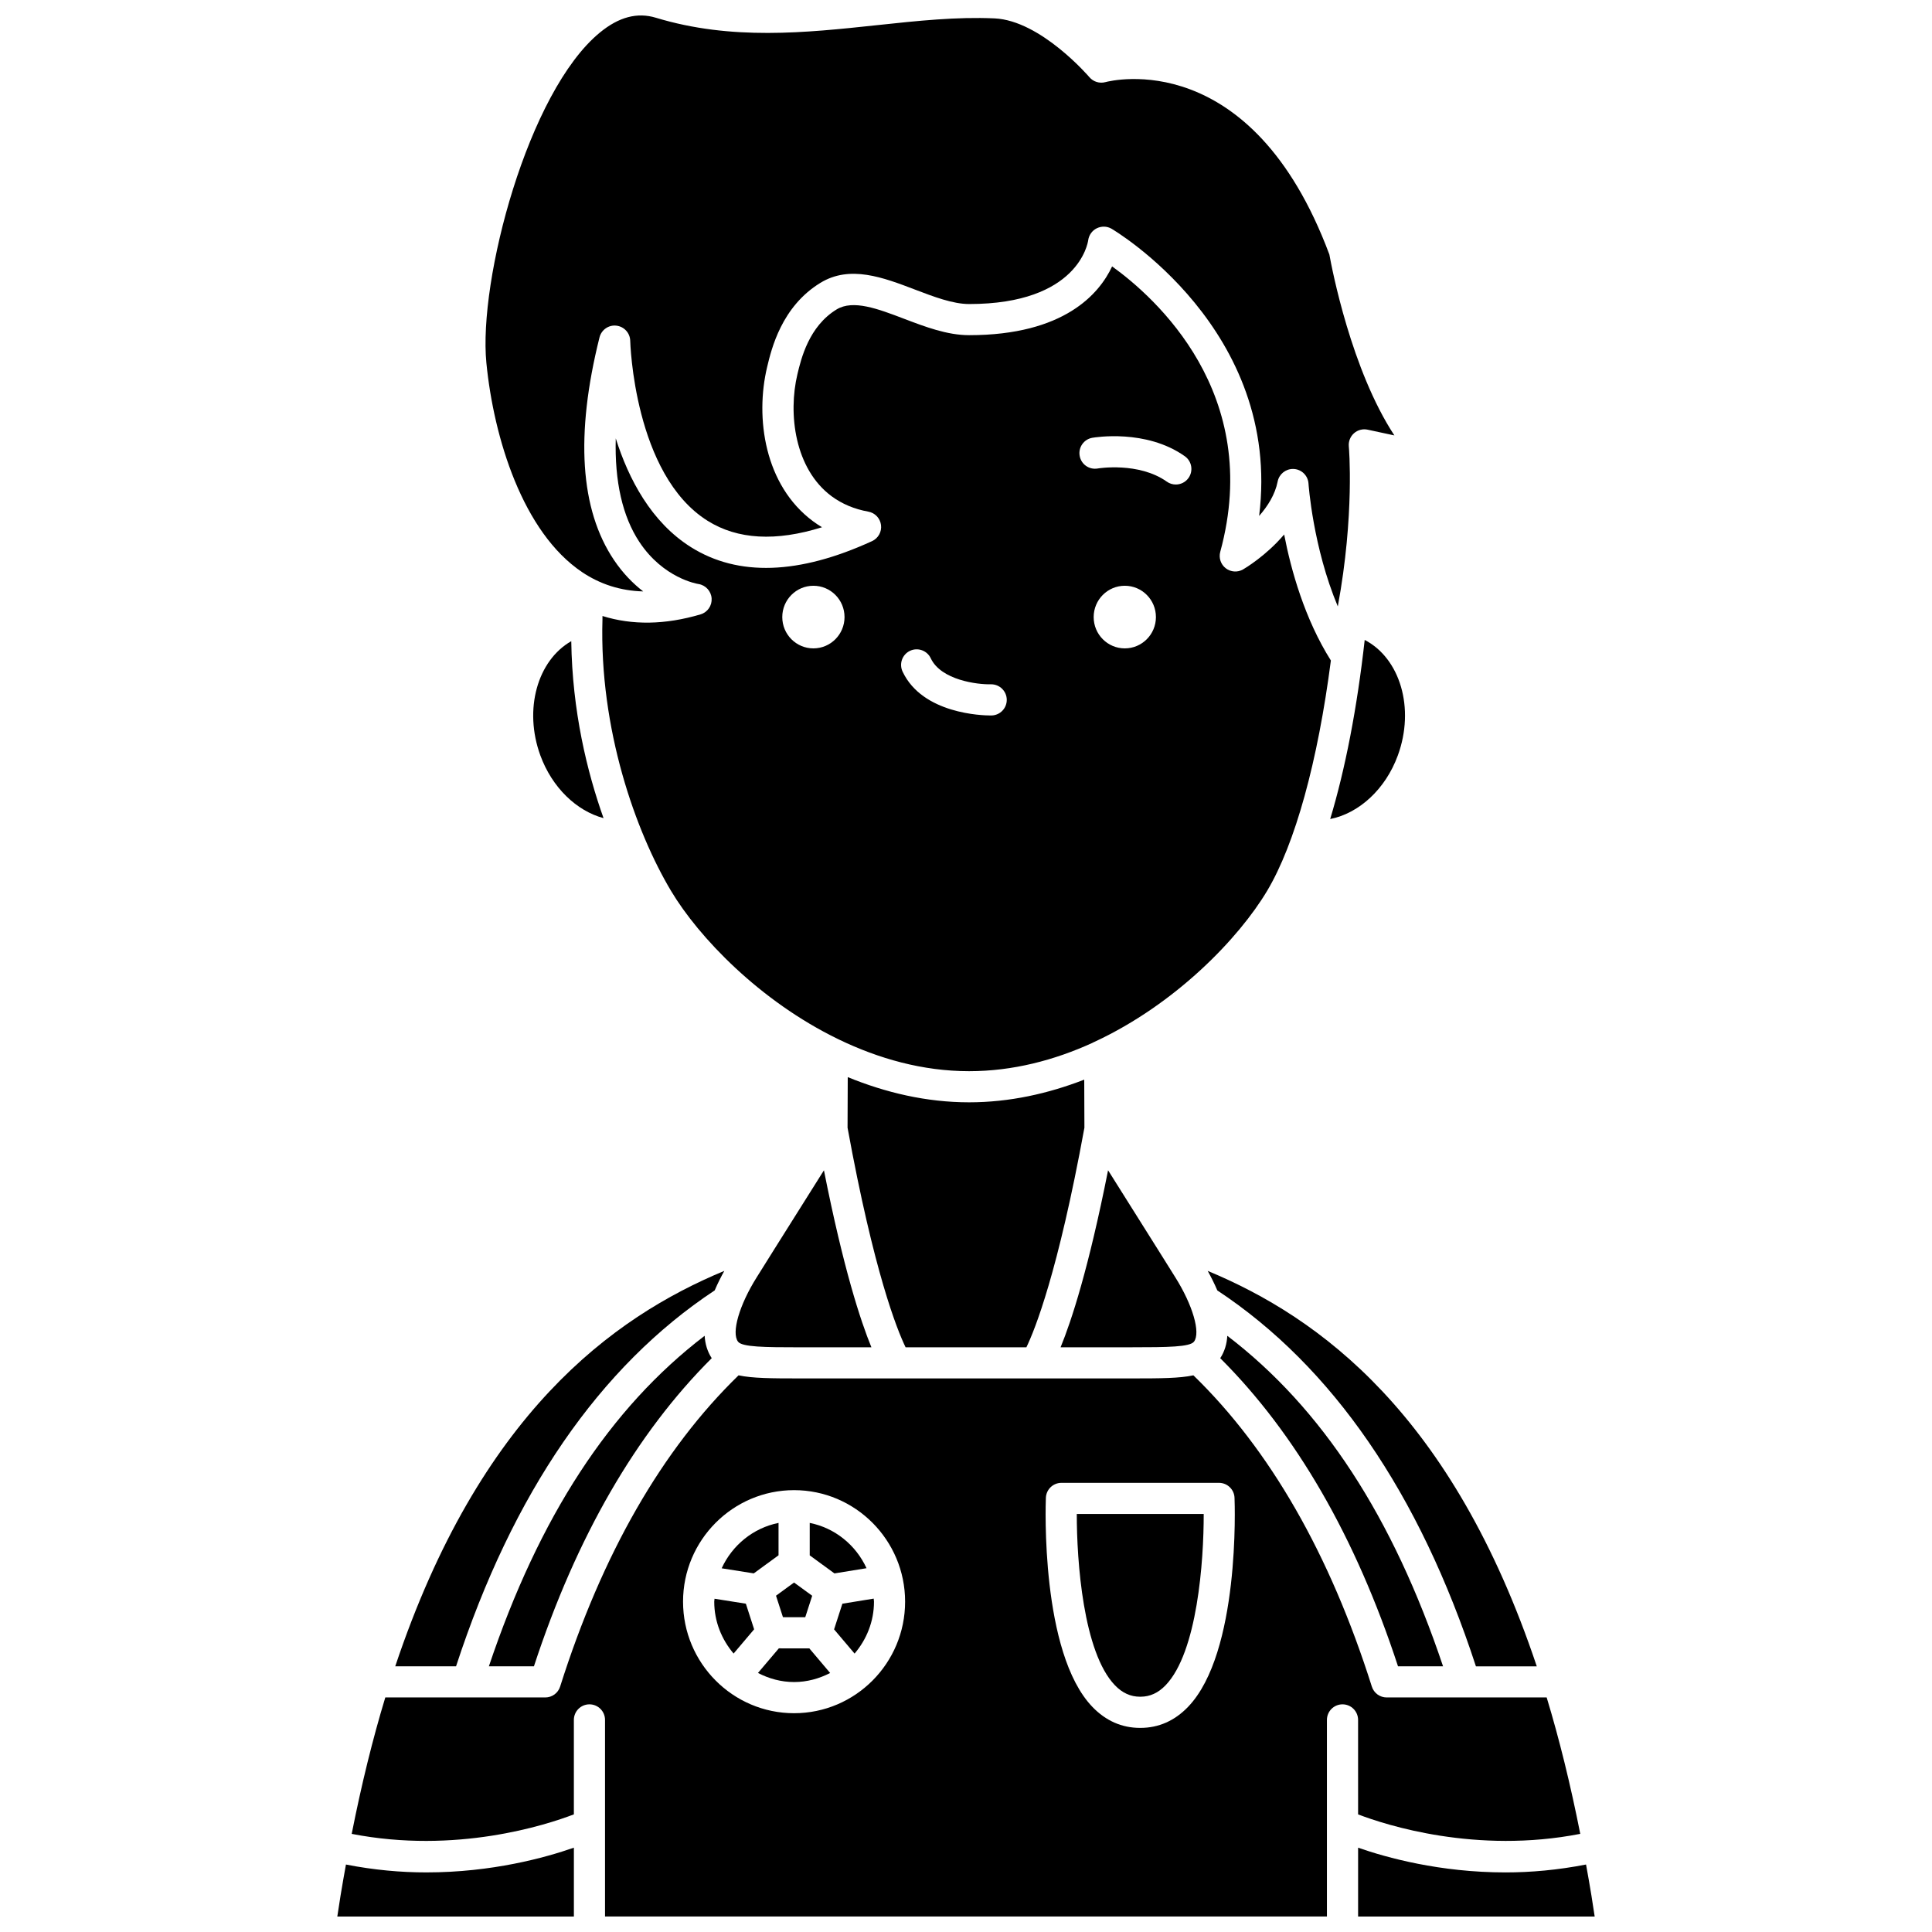 <?xml version="1.0" encoding="UTF-8"?>
<!-- Uploaded to: SVG Repo, www.svgrepo.com, Generator: SVG Repo Mixer Tools -->
<svg width="800px" height="800px" version="1.1" viewBox="144 144 512 512" xmlns="http://www.w3.org/2000/svg">
 <defs>
  <clipPath id="d">
   <path d="m272 148.09h242v156.91h-242z"/>
  </clipPath>
  <clipPath id="c">
   <path d="m233 633h64v18.902h-64z"/>
  </clipPath>
  <clipPath id="b">
   <path d="m503 633h64v18.902h-64z"/>
  </clipPath>
  <clipPath id="a">
   <path d="m237 508h326v143.9h-326z"/>
  </clipPath>
 </defs>
 <g clip-path="url(#d)">
  <path d="m298.23 295.6c4.848 3.262 10.273 4.977 16.227 5.133-2.644-2.039-5.332-4.738-7.727-8.289-9.012-13.375-10.309-33.238-3.852-59.043 0.504-2.008 2.438-3.344 4.465-3.098 2.055 0.23 3.625 1.949 3.672 4.016 0.008 0.355 0.984 35.469 20.516 47.703 7.926 4.965 18.078 5.535 30.309 1.703-0.816-0.492-1.609-1.02-2.375-1.586-12.871-9.543-15.387-27.418-12.164-40.891 1.145-4.793 3.82-16.012 14.125-22.297 7.824-4.781 16.605-1.438 25.105 1.809 4.914 1.875 10 3.812 14.301 3.812 28.93 0 31.453-16.207 31.551-16.898 0.184-1.363 1.035-2.57 2.269-3.176 1.238-0.605 2.688-0.582 3.883 0.098 0.488 0.281 45.289 26.68 39.148 76.133 2.238-2.543 4.231-5.652 4.91-9.125 0.383-1.945 2.094-3.328 4.047-3.328 0.09 0 0.184 0 0.273 0.008 2.07 0.137 3.715 1.789 3.852 3.856 0.012 0.207 1.164 16.832 7.766 32.566 4.504-24.316 2.941-42.246 2.918-42.426-0.117-1.309 0.391-2.598 1.375-3.469s2.332-1.223 3.606-0.945l7.094 1.523c-11.418-17.375-16.551-44.188-17.23-47.949-20.656-55.312-57.789-46.098-59.359-45.676-1.535 0.414-3.199-0.094-4.234-1.312-0.129-0.152-12.879-15.016-25.133-15.582-10.047-0.457-20.305 0.637-31.195 1.801-18.922 2.019-38.5 4.117-58.57-1.973-4.938-1.492-9.793-0.207-14.832 3.926-19.074 15.66-32.238 65.66-30.074 87.582 1.953 19.852 9.637 44.828 25.336 55.395z"/>
 </g>
 <g clip-path="url(#c)">
  <path d="m235.68 638.12c-0.484 2.699-0.969 5.394-1.422 8.184-0.293 1.848-0.586 3.711-0.867 5.594h62.695v-18.246c-7.527 2.629-21.684 6.555-39.082 6.555-6.691 0.008-13.871-0.625-21.324-2.086z"/>
 </g>
 <path d="m333.4 485.97c0.812-1.902 1.711-3.668 2.555-5.176-29.68 12.336-64.848 37.98-87.211 104.79h16.117c15.004-45.945 38.043-79.449 68.539-99.617z"/>
 <path d="m287.2 344.2c3.117 8.527 9.617 14.715 16.742 16.613-4.375-12.305-8.289-28.383-8.551-46.898-8.941 5.098-12.664 18.047-8.191 30.285z"/>
 <path d="m551.26 585.59c-22.363-66.812-57.531-92.461-87.211-104.79 0.844 1.508 1.738 3.266 2.555 5.176 30.496 20.168 53.531 53.672 68.531 99.621h16.125z"/>
 <path d="m273.56 585.59h11.938c11.246-34.328 27.109-61.707 47.117-81.66-1.168-1.785-1.75-3.801-1.875-5.934-25.086 19.152-43.875 47.949-57.18 87.594z"/>
 <path d="m479.8 380.09c7.426-12.445 13.438-34.324 16.898-61.051-6.938-10.984-10.559-23.953-12.383-33.395-4.82 5.691-10.504 9.035-10.883 9.254-1.441 0.84-3.262 0.723-4.59-0.301-1.324-1.023-1.902-2.746-1.461-4.359 11.453-41.98-17.301-67.461-28.66-75.637-3.352 7.176-12.617 18.223-37.898 18.223-5.82 0-11.625-2.215-17.246-4.352-6.941-2.648-13.492-5.129-17.859-2.473-7.363 4.492-9.406 13.051-10.391 17.164-2.504 10.488-0.738 25.078 9.051 32.34 2.762 2.047 6.043 3.422 9.734 4.086 1.777 0.316 3.137 1.754 3.367 3.543 0.227 1.793-0.734 3.523-2.375 4.273-19.367 8.887-35.516 9.43-47.98 1.602-10.562-6.625-16.551-18.109-19.941-28.836-0.32 11.395 1.781 20.703 6.281 27.488 6.348 9.566 15.25 11.051 15.625 11.109 1.906 0.297 3.371 1.879 3.5 3.809 0.133 1.93-1.082 3.688-2.934 4.238-9.422 2.793-18.109 2.891-25.992 0.43v0.699c0 0.02-0.012 0.043-0.012 0.062 0 0.02 0.012 0.043 0.012 0.062-0.879 29.176 8.812 56.344 18.176 72.035 7.305 12.234 23.484 29.18 44.25 39.258 0.078 0.031 0.148 0.074 0.227 0.113 10.52 5.07 22.184 8.402 34.504 8.402 11.598 0 22.633-2.922 32.66-7.492 0.188-0.102 0.359-0.203 0.559-0.277 21.5-9.98 38.285-27.48 45.762-40.02zm-120.24-64.262c-4.559 0-8.25-3.715-8.25-8.297 0-4.578 3.695-8.297 8.25-8.297s8.25 3.715 8.25 8.297c0 4.578-3.695 8.297-8.25 8.297zm47.191 17.781h-0.211c-2.117 0-18.059-0.379-23.352-11.641-0.965-2.066-0.082-4.523 1.977-5.496 2.062-0.969 4.523-0.082 5.496 1.98 2.719 5.789 12.375 6.992 15.953 6.894h0.055c2.25 0 4.098 1.809 4.133 4.066 0.035 2.281-1.777 4.152-4.051 4.195zm35.332-17.781c-4.559 0-8.25-3.715-8.25-8.297 0-4.578 3.695-8.297 8.25-8.297 4.555 0 8.25 3.715 8.25 8.297 0 4.578-3.691 8.297-8.25 8.297zm16.891-45.168c-0.805 1.137-2.082 1.742-3.375 1.742-0.824 0-1.656-0.246-2.383-0.762-7.441-5.277-18.211-3.512-18.324-3.484-2.269 0.387-4.387-1.117-4.769-3.363-0.391-2.242 1.102-4.379 3.34-4.773 0.582-0.098 14.234-2.406 24.527 4.887 1.859 1.316 2.297 3.891 0.984 5.754z"/>
 <path d="m469.25 498c-0.125 2.133-0.707 4.148-1.875 5.934 20.004 19.949 35.875 47.328 47.113 81.656h11.938c-13.297-39.641-32.082-68.434-57.176-87.59z"/>
 <path d="m416.01 501.04c2.234-4.625 8.352-19.758 15.371-58.188l-0.047-12.734c-9.535 3.699-19.789 6.008-30.516 6.008-11.344 0-22.16-2.59-32.156-6.676l-0.051 13.406c7.004 38.348 13.113 53.504 15.379 58.191l32.02-0.004z"/>
 <path d="m349.29 474.91-4.734 7.559c-4.637 7.371-6.773 14.715-4.969 17.086 1.078 1.422 6.953 1.496 16.449 1.496h18.898c-2.894-7.055-7.43-20.922-12.582-46.91-2.797 4.422-6.953 11.027-13.062 20.77z"/>
 <path d="m460.42 499.55c1.801-2.371-0.336-9.711-4.969-17.074l-4.734-7.566h-0.004c-6.164-9.836-10.301-16.406-13.062-20.777-5.152 25.988-9.688 39.852-12.582 46.91h18.898c9.492 0 15.371-0.074 16.453-1.492z"/>
 <path d="m505.66 313.59c-2.004 18-5.152 34.215-9.145 47.461 7.586-1.496 14.637-7.852 17.922-16.844 4.582-12.512 0.598-25.766-8.777-30.617z"/>
 <g clip-path="url(#b)">
  <path d="m565.74 646.3c-0.449-2.793-0.938-5.484-1.422-8.184-7.453 1.457-14.641 2.094-21.324 2.094-17.402 0-31.555-3.922-39.082-6.555v18.246h62.695c-0.281-1.887-0.57-3.754-0.867-5.602z"/>
 </g>
 <path d="m365.04 575.8 5.434 6.418c3.164-3.727 5.144-8.492 5.144-13.766 0-0.277-0.07-0.527-0.082-0.801l-8.297 1.348z"/>
 <path d="m373.64 559.59c-2.801-6.098-8.336-10.664-15.055-12.004v8.598l6.551 4.785z"/>
 <g clip-path="url(#a)">
  <path d="m503.91 624.83c7.363 2.824 31.238 10.555 58.875 5.16-2.598-13.137-5.574-25.188-8.902-36.152l-21.719 0.004h-0.012-0.012-20.656c-1.801 0-3.394-1.168-3.934-2.883-11.125-35.156-27.055-62.848-47.289-82.484-3.68 0.793-8.746 0.82-16.305 0.82h-62.379-0.008-25.535c-7.559 0-12.625-0.027-16.305-0.82-20.234 19.641-36.16 47.328-47.289 82.484-0.539 1.719-2.141 2.883-3.934 2.883h-20.656-0.012-0.012-21.719c-3.328 10.965-6.305 23.016-8.902 36.152 27.633 5.394 51.512-2.34 58.875-5.168v-25.031c0-2.281 1.848-4.129 4.129-4.129 2.285 0 4.129 1.852 4.129 4.129v52.102h191.31v-52.102c0-2.281 1.848-4.129 4.129-4.129 2.285 0 4.129 1.852 4.129 4.129zm-149.47-26.812c-16.23 0-29.426-13.266-29.426-29.566 0-16.293 13.199-29.543 29.422-29.547 16.227 0.004 29.426 13.258 29.426 29.547 0.008 16.309-13.191 29.566-29.422 29.566zm104.41-1.684c-3.555 3.699-7.809 5.574-12.633 5.574-0.016 0-0.027-0.008-0.047-0.008-0.016 0-0.027 0.008-0.047 0.008-4.824 0-9.074-1.875-12.629-5.57-13.777-14.328-12.395-53.738-12.324-55.406 0.086-2.215 1.906-3.965 4.125-3.965h20.824c0.016 0 0.027 0.008 0.047 0.008 0.016 0 0.027-0.008 0.047-0.008h20.824c2.219 0 4.043 1.75 4.125 3.965 0.078 1.668 1.465 41.07-12.312 55.402z"/>
 </g>
 <path d="m351.49 572.57 5.91 0.012 1.84-5.691-4.809-3.504-4.781 3.488z"/>
 <path d="m350.4 580.83-5.531 6.519c2.887 1.492 6.113 2.41 9.574 2.41 3.457 0 6.668-0.918 9.555-2.398l-5.512-6.516z"/>
 <path d="m333.36 567.68c-0.008 0.266-0.078 0.512-0.078 0.781 0 5.262 1.977 10.023 5.129 13.746l5.441-6.422-2.191-6.789z"/>
 <path d="m350.32 556.17v-8.582c-6.723 1.348-12.273 5.918-15.07 12.027l8.504 1.348z"/>
 <path d="m446.18 545.21c-0.016 0-0.027 0.008-0.047 0.008h-16.773c-0.016 12.496 1.699 36.656 10.102 45.395 1.965 2.043 4.144 3.035 6.668 3.035 0.016 0 0.027 0.008 0.047 0.008 0.016 0 0.027-0.008 0.047-0.008 2.527 0 4.711-0.996 6.672-3.039 8.418-8.754 10.121-32.902 10.098-45.387h-16.773c-0.012-0.004-0.023-0.012-0.039-0.012z"/>
</svg>